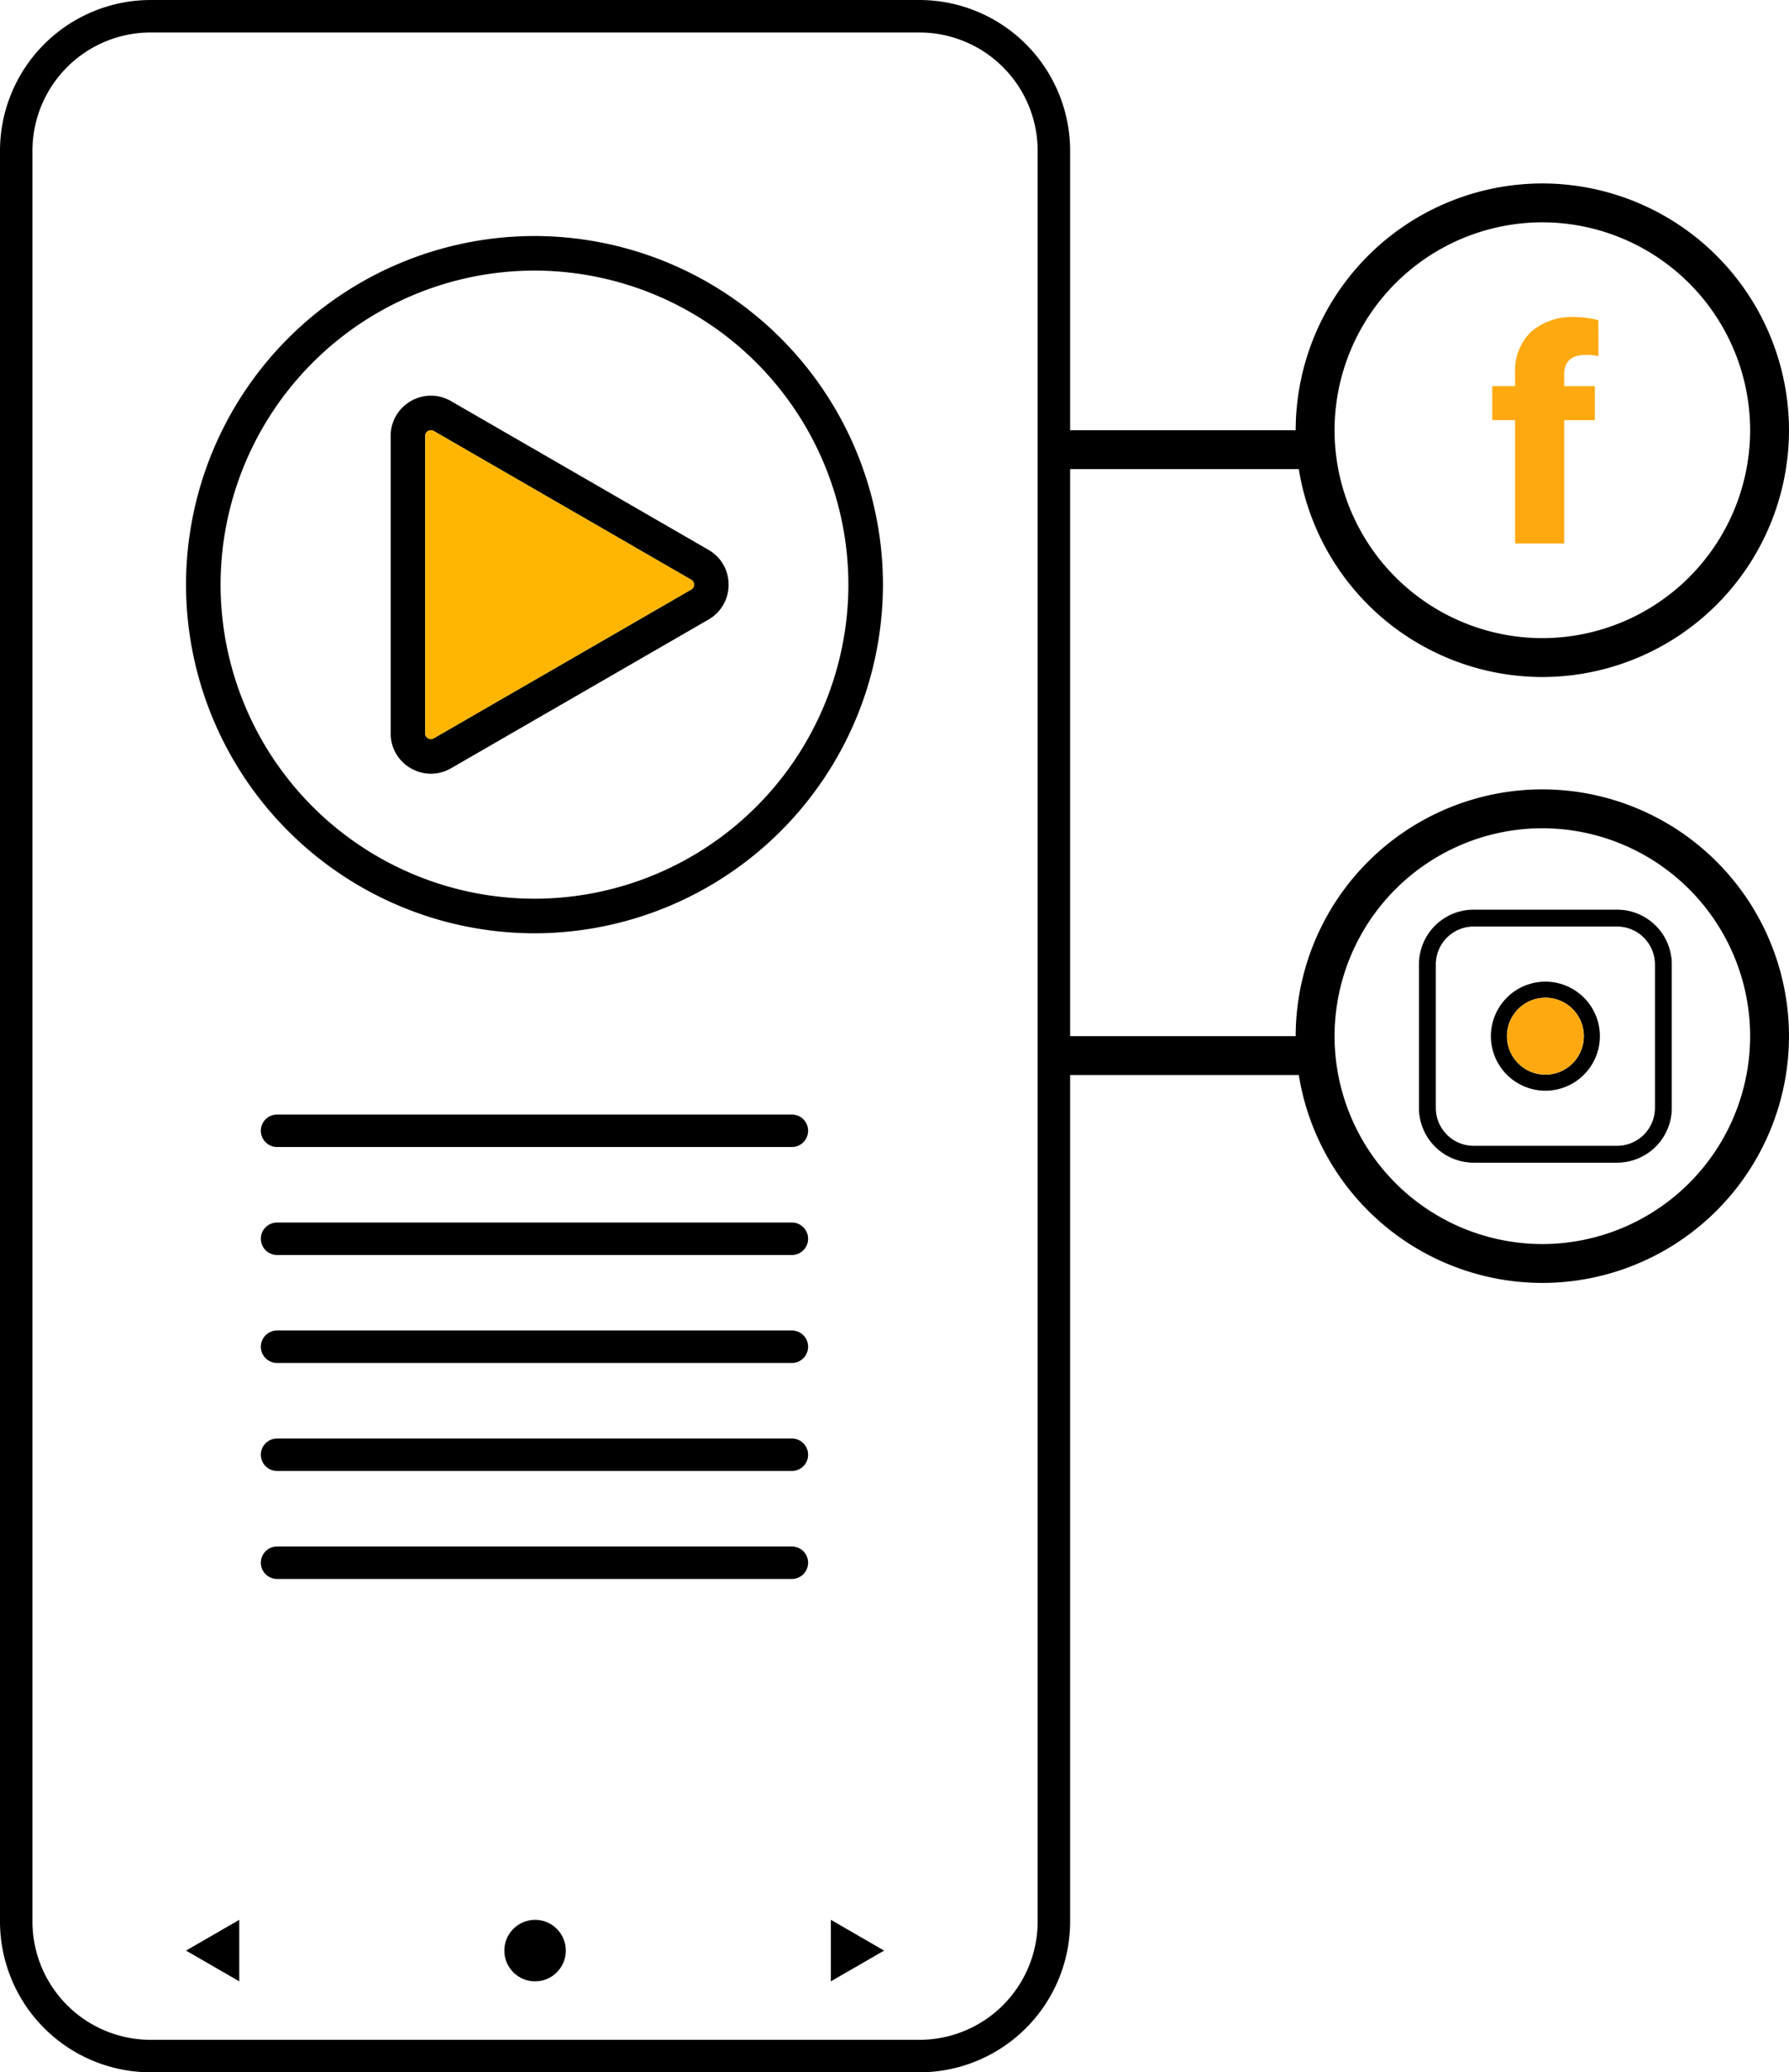 <svg xmlns="http://www.w3.org/2000/svg" width="232.605" height="269.303" viewBox="0 0 232.605 269.303">
  <g id="social-media-video" transform="translate(-1804.241 -2661.295)">
    <g id="Group_1147" data-name="Group 1147" transform="translate(1828.427 2910.785)">
      <g id="Group_1144" data-name="Group 1144" transform="translate(41.386)">
        <circle id="Ellipse_86" data-name="Ellipse 86" cx="3.997" cy="3.997" r="3.997"/>
      </g>
      <g id="Group_1145" data-name="Group 1145">
        <path id="Path_893" data-name="Path 893" d="M5407.968-1353.592l6.923-4v7.994Z" transform="translate(-5407.968 1357.589)"/>
      </g>
      <g id="Group_1146" data-name="Group 1146" transform="translate(83.843)">
        <path id="Path_894" data-name="Path 894" d="M5454.625-1353.592l-6.924-4v7.994Z" transform="translate(-5447.702 1357.589)"/>
      </g>
    </g>
    <g id="Group_1156" data-name="Group 1156" transform="translate(1804.241 2661.295)">
      <path id="Path_903" data-name="Path 903" d="M5516.06-1206.52h-99.969a19.607,19.607,0,0,1-19.584-19.586v-8.5a2.108,2.108,0,0,1,2.109-2.11,2.108,2.108,0,0,1,2.11,2.11v8.5a15.382,15.382,0,0,0,15.364,15.365h99.969a15.381,15.381,0,0,0,15.363-15.365v-230.131a15.382,15.382,0,0,0-15.363-15.366h-99.969a15.382,15.382,0,0,0-15.364,15.366v227.283a2.109,2.109,0,0,1-2.11,2.11,2.109,2.109,0,0,1-2.109-2.11v-227.283a19.607,19.607,0,0,1,19.584-19.586h99.969a19.607,19.607,0,0,1,19.584,19.586v230.131A19.607,19.607,0,0,1,5516.06-1206.52Z" transform="translate(-5396.507 1475.824)"/>
    </g>
    <g id="Group_1337" data-name="Group 1337" transform="translate(1972.707 2685.135)">
      <path id="Path_978" data-name="Path 978" d="M606.7-3555.187a32.107,32.107,0,0,1-32.07-32.072,32.106,32.106,0,0,1,32.07-32.07,32.106,32.106,0,0,1,32.07,32.07A32.107,32.107,0,0,1,606.7-3555.187Zm0-59.088a27.047,27.047,0,0,0-27.016,27.016A27.048,27.048,0,0,0,606.7-3560.24a27.048,27.048,0,0,0,27.016-27.018A27.047,27.047,0,0,0,606.7-3614.274Z" transform="translate(-574.631 3619.328)"/>
    </g>
    <g id="Group_1903" data-name="Group 1903" transform="translate(1972.707 2763.876)">
      <path id="Path_978-2" data-name="Path 978" d="M606.7-3555.187a32.107,32.107,0,0,1-32.07-32.072,32.106,32.106,0,0,1,32.07-32.07,32.106,32.106,0,0,1,32.07,32.07A32.107,32.107,0,0,1,606.7-3555.187Zm0-59.088a27.047,27.047,0,0,0-27.016,27.016A27.048,27.048,0,0,0,606.7-3560.24a27.048,27.048,0,0,0,27.016-27.018A27.047,27.047,0,0,0,606.7-3614.274Z" transform="translate(-574.631 3619.328)"/>
    </g>
    <g id="Group_1343" data-name="Group 1343" transform="translate(1943.203 2722.259) rotate(-90)">
      <rect id="Rectangle_447" data-name="Rectangle 447" width="5.054" height="32.778"/>
    </g>
    <g id="Group_1904" data-name="Group 1904" transform="translate(1943.203 2801.001) rotate(-90)">
      <rect id="Rectangle_447-2" data-name="Rectangle 447" width="5.054" height="32.778"/>
    </g>
    <g id="Group_1899" data-name="Group 1899" transform="translate(1998.266 2702.5)">
      <g id="Group_1321" data-name="Group 1321">
        <path id="Path_968" data-name="Path 968" d="M486.494-3524.847v-16.016h-2.968v-4.421h2.968v-1.624a7.052,7.052,0,0,1,2.059-5.421,8.141,8.141,0,0,1,5.781-1.929,12.6,12.6,0,0,1,2.983.4l.018,4.683a5.828,5.828,0,0,0-1.566-.172q-2.892,0-2.889,2.5v1.569h3.983v4.421H492.88v16.016Z" transform="translate(-483.526 3554.258)" fill="#ffa910"/>
      </g>
    </g>
    <g id="Group_1902" data-name="Group 1902" transform="translate(1828.427 2691.967)">
      <g id="Group_1163" data-name="Group 1163" transform="translate(26.61 20.743)">
        <path id="Path_906" data-name="Path 906" d="M5564.53-2211.6a5.231,5.231,0,0,1-2.616-.708,5.183,5.183,0,0,1-2.615-4.532v-38.649a5.177,5.177,0,0,1,2.615-4.53,5.183,5.183,0,0,1,5.233,0l33.467,19.324a5.169,5.169,0,0,1,2.619,4.531,5.181,5.181,0,0,1-2.616,4.532l-33.47,19.325A5.231,5.231,0,0,1,5564.53-2211.6Zm0-44.633a.765.765,0,0,0-.373.1.72.72,0,0,0-.369.641v38.649a.709.709,0,0,0,.371.64.713.713,0,0,0,.739,0l33.47-19.325a.713.713,0,0,0,.371-.64.717.717,0,0,0-.369-.641h0l-33.47-19.325A.727.727,0,0,0,5564.533-2256.236Z" transform="translate(-5559.299 2260.732)"/>
      </g>
      <g id="Group_1164" data-name="Group 1164">
        <path id="Path_907" data-name="Path 907" d="M5592.76-2179.354a45.358,45.358,0,0,1-45.308-45.307,45.358,45.358,0,0,1,45.308-45.306,45.356,45.356,0,0,1,45.306,45.306A45.357,45.357,0,0,1,5592.76-2179.354Zm0-86.121a40.861,40.861,0,0,0-40.816,40.814,40.859,40.859,0,0,0,40.816,40.814,40.859,40.859,0,0,0,40.814-40.814A40.861,40.861,0,0,0,5592.76-2265.475Z" transform="translate(-5547.452 2269.967)"/>
      </g>
    </g>
    <path id="Path_1436" data-name="Path 1436" d="M5562.042-2258.73a.765.765,0,0,0-.373.1.719.719,0,0,0-.369.641v38.649a.709.709,0,0,0,.371.64.71.71,0,0,0,.738,0l33.471-19.324a.712.712,0,0,0,.37-.64.715.715,0,0,0-.368-.64h0l-33.471-19.325A.721.721,0,0,0,5562.042-2258.73Z" transform="translate(-3701.77 4975.935)" fill="#ffb603"/>
    <g id="Group_1905" data-name="Group 1905" transform="translate(1988.782 2779.558)">
      <path id="Path_965" data-name="Path 965" d="M503.311-3503.117H484.657a7.07,7.07,0,0,1-7.061-7.063v-18.653a7.069,7.069,0,0,1,7.061-7.061h18.654a7.07,7.07,0,0,1,7.061,7.061v18.653A7.07,7.07,0,0,1,503.311-3503.117ZM484.657-3533.8a4.975,4.975,0,0,0-4.969,4.97v18.653a4.976,4.976,0,0,0,4.969,4.973h18.654a4.976,4.976,0,0,0,4.969-4.973v-18.653a4.975,4.975,0,0,0-4.969-4.97Z" transform="translate(-477.596 3535.895)" stroke="#000" stroke-width="0.1"/>
    </g>
    <g id="Group_1906" data-name="Group 1906" transform="translate(1998.083 2788.858)">
      <path id="Path_967" data-name="Path 967" d="M489.1-3517.3a7.1,7.1,0,0,1-7.088-7.089,7.1,7.1,0,0,1,7.088-7.087,7.1,7.1,0,0,1,7.088,7.087A7.1,7.1,0,0,1,489.1-3517.3Zm0-12.084a5,5,0,0,0-5,5,5,5,0,0,0,5,5,5,5,0,0,0,5-5A5,5,0,0,0,489.1-3529.387Z" transform="translate(-482.011 3531.479)"/>
    </g>
    <ellipse id="Ellipse_102" data-name="Ellipse 102" cx="4.996" cy="4.996" rx="4.996" ry="4.996" transform="translate(2000.174 2790.95)" fill="#ffa910"/>
    <path id="Path_1437" data-name="Path 1437" d="M5491.07-1409.475h-66.932a2.112,2.112,0,0,1-2.111-2.11,2.112,2.112,0,0,1,2.111-2.11h66.932a2.109,2.109,0,0,1,2.109,2.11A2.109,2.109,0,0,1,5491.07-1409.475Z" transform="translate(-3583.87 4219.828)"/>
    <path id="Path_1438" data-name="Path 1438" d="M5491.07-1402.824h-66.932a2.112,2.112,0,0,1-2.111-2.11,2.112,2.112,0,0,1,2.111-2.11h66.932a2.109,2.109,0,0,1,2.109,2.11A2.109,2.109,0,0,1,5491.07-1402.824Z" transform="translate(-3583.87 4227.21)"/>
    <path id="Path_1439" data-name="Path 1439" d="M5491.07-1396.174h-66.932a2.11,2.11,0,0,1-2.111-2.11,2.112,2.112,0,0,1,2.111-2.11h66.932a2.109,2.109,0,0,1,2.109,2.11A2.107,2.107,0,0,1,5491.07-1396.174Z" transform="translate(-3583.87 4234.592)"/>
    <path id="Path_1440" data-name="Path 1440" d="M5491.07-1389.523h-66.932a2.11,2.11,0,0,1-2.111-2.11,2.112,2.112,0,0,1,2.111-2.11h66.932a2.109,2.109,0,0,1,2.109,2.11A2.107,2.107,0,0,1,5491.07-1389.523Z" transform="translate(-3583.87 4241.976)"/>
    <path id="Path_1441" data-name="Path 1441" d="M5491.07-1382.872h-66.932a2.112,2.112,0,0,1-2.111-2.11,2.112,2.112,0,0,1,2.111-2.11h66.932a2.109,2.109,0,0,1,2.109,2.11A2.109,2.109,0,0,1,5491.07-1382.872Z" transform="translate(-3583.87 4249.359)"/>
  </g>
</svg>
